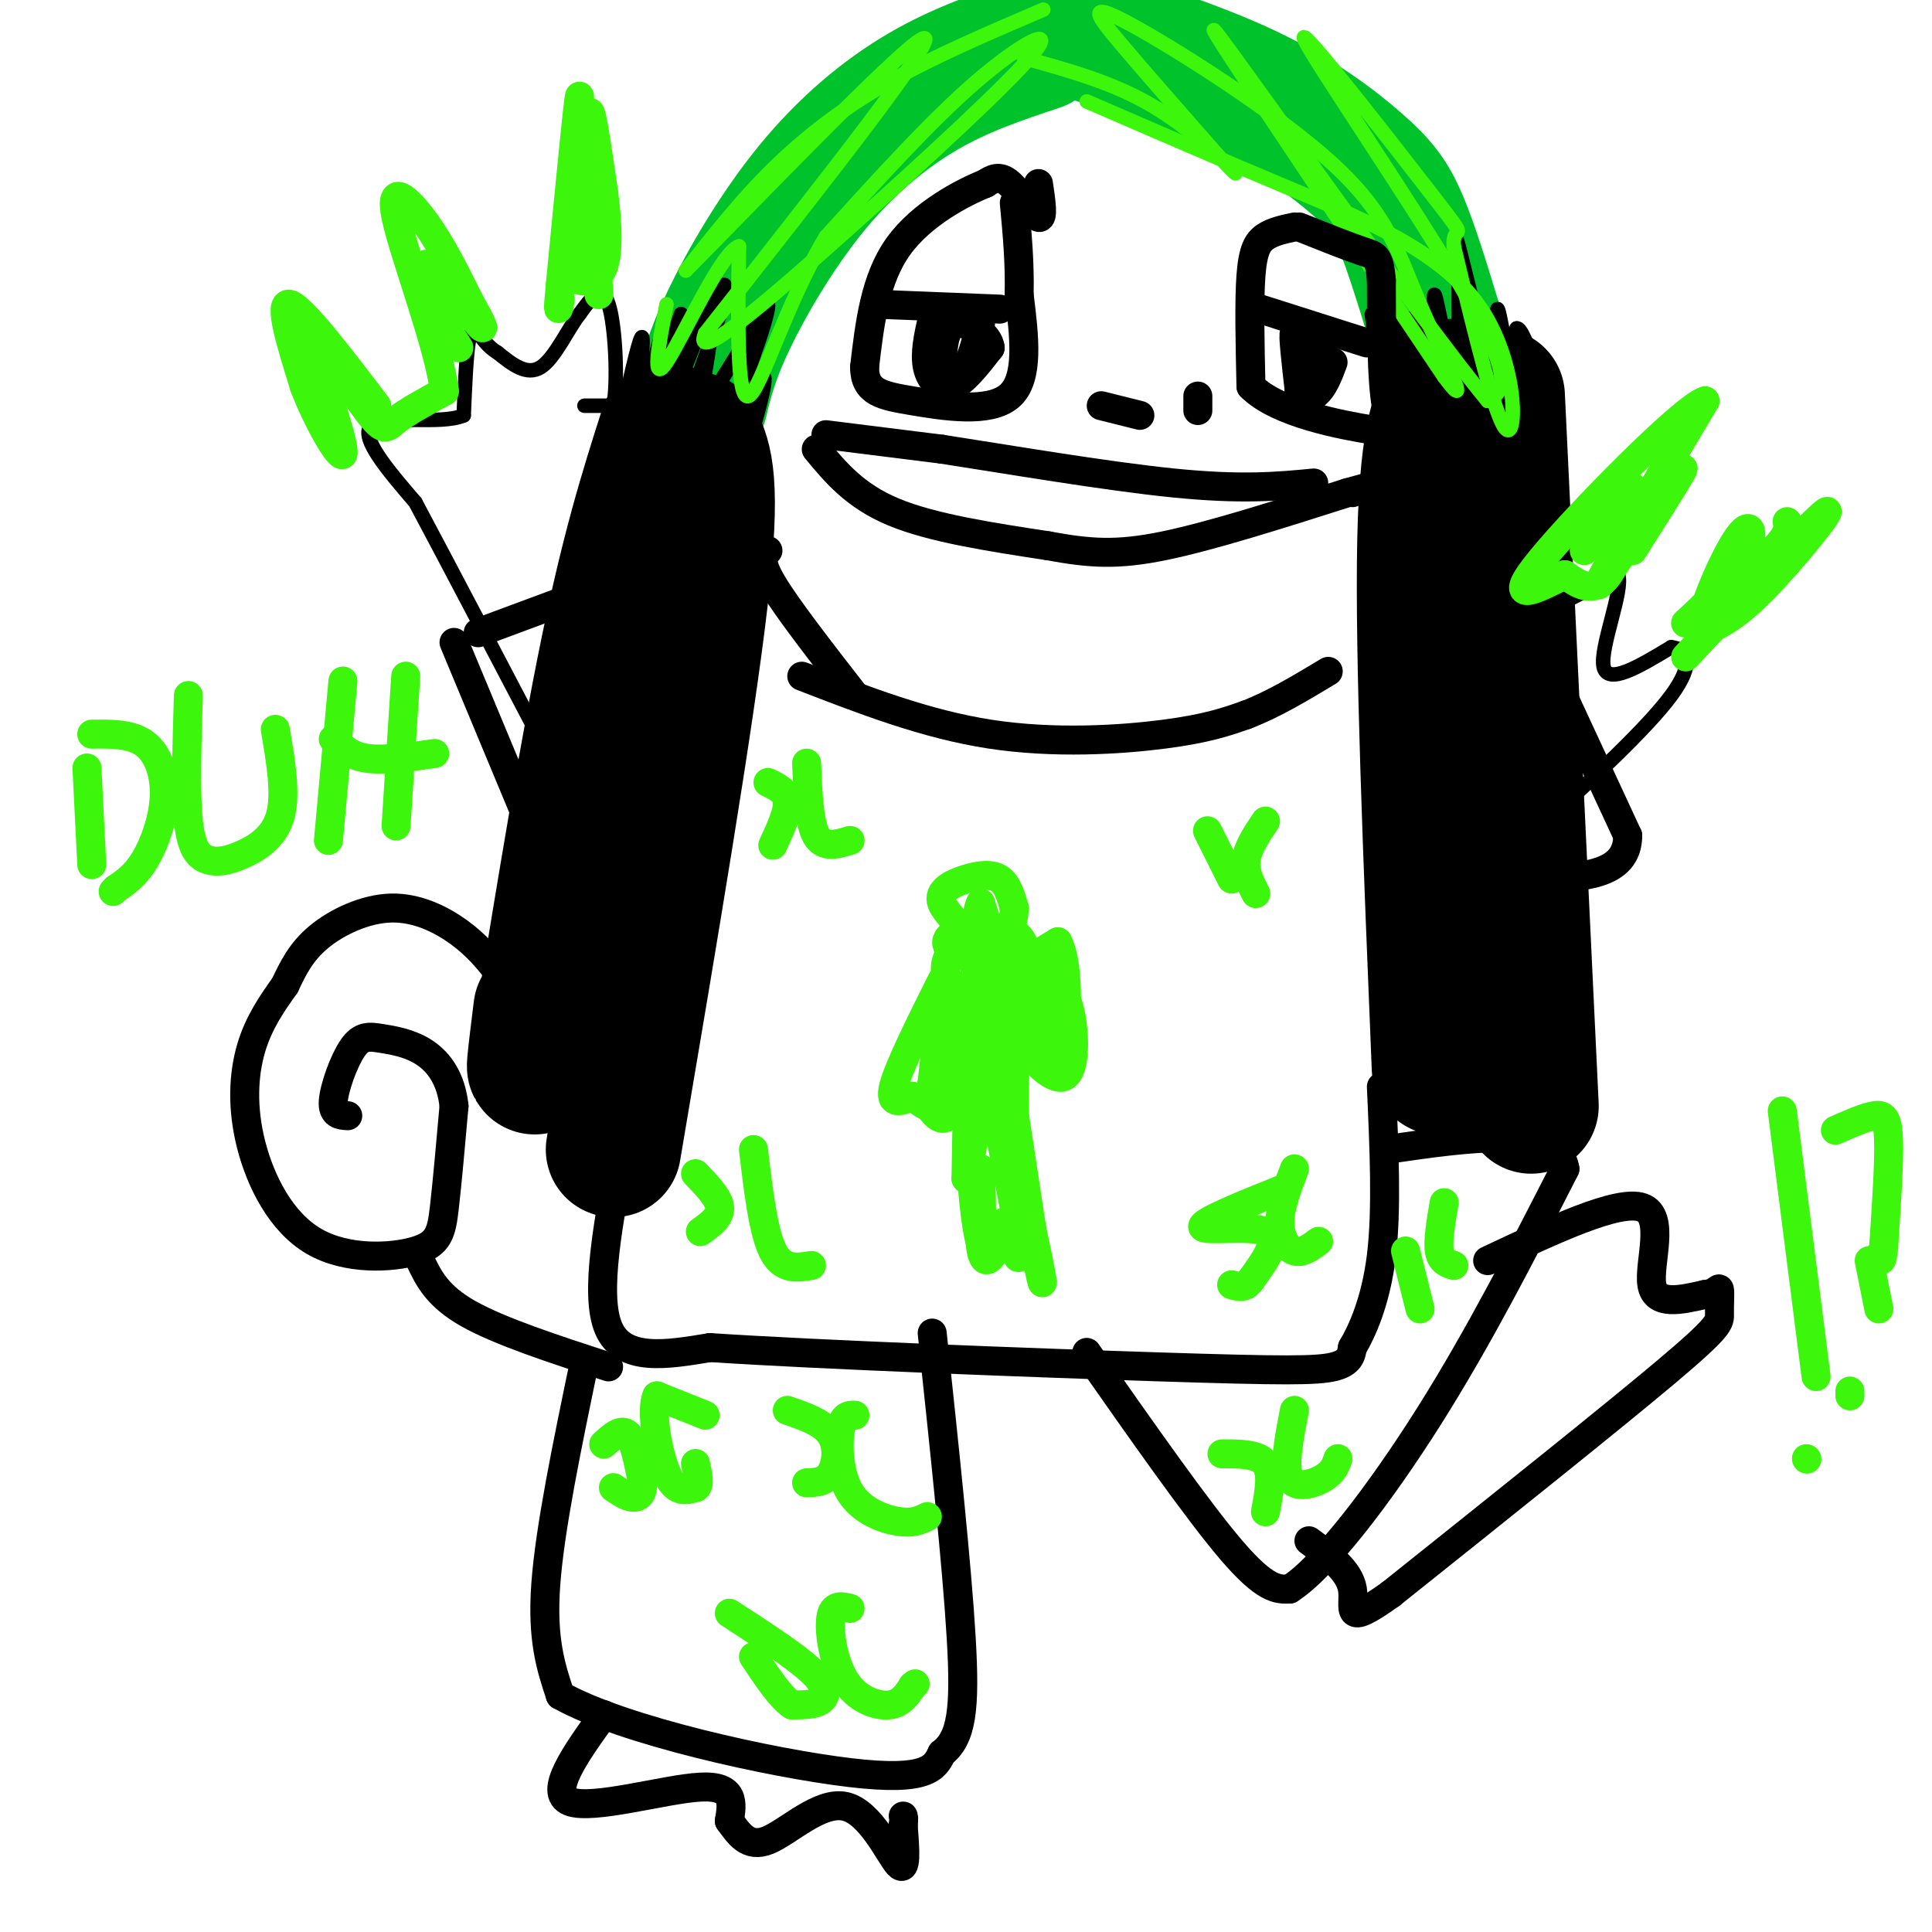 <svg viewBox='0 0 400 400' version='1.1' xmlns='http://www.w3.org/2000/svg' xmlns:xlink='http://www.w3.org/1999/xlink'><g fill='none' stroke='#00C32C' stroke-width='6' stroke-linecap='round' stroke-linejoin='round'><path d='M224,17c-5.500,0.083 -11.000,0.167 -20,4c-9.000,3.833 -21.500,11.417 -34,19'/><path d='M170,40c-7.822,5.133 -10.378,8.467 -13,13c-2.622,4.533 -5.311,10.267 -8,16'/></g>
<g fill='none' stroke='#00C32C' stroke-width='28' stroke-linecap='round' stroke-linejoin='round'><path d='M215,9c-8.012,2.667 -16.024,5.333 -24,10c-7.976,4.667 -15.917,11.333 -23,20c-7.083,8.667 -13.310,19.333 -17,27c-3.690,7.667 -4.845,12.333 -6,17'/><path d='M145,83c-1.500,4.667 -2.250,7.833 -3,11'/><path d='M219,5c14.107,4.452 28.214,8.905 39,14c10.786,5.095 18.250,10.833 23,15c4.750,4.167 6.786,6.762 9,12c2.214,5.238 4.607,13.119 7,21'/><path d='M297,67c1.833,7.500 2.917,15.750 4,24'/></g>
<g fill='none' stroke='#000000' stroke-width='28' stroke-linecap='round' stroke-linejoin='round'><path d='M143,105c-5.167,10.917 -10.333,21.833 -14,35c-3.667,13.167 -5.833,28.583 -8,44'/><path d='M138,89c-4.044,12.667 -8.089,25.333 -13,50c-4.911,24.667 -10.689,61.333 -13,75c-2.311,13.667 -1.156,4.333 0,-5'/><path d='M144,91c1.917,4.250 3.833,8.500 1,33c-2.833,24.500 -10.417,69.250 -18,114'/><path d='M301,80c-2.750,4.250 -5.500,8.500 -6,32c-0.500,23.500 1.250,66.250 3,109'/><path d='M310,82c0.000,0.000 7.000,147.000 7,147'/></g>
<g fill='none' stroke='#000000' stroke-width='3' stroke-linecap='round' stroke-linejoin='round'><path d='M141,65c-3.467,9.911 -6.933,19.822 -8,19c-1.067,-0.822 0.267,-12.378 0,-14c-0.267,-1.622 -2.133,6.689 -4,15'/><path d='M129,85c4.881,-5.655 19.083,-27.292 21,-26c1.917,1.292 -8.452,25.512 -9,30c-0.548,4.488 8.726,-10.756 18,-26'/><path d='M159,63c0.488,2.512 -7.292,21.792 -8,25c-0.708,3.208 5.655,-9.655 7,-10c1.345,-0.345 -2.327,11.827 -6,24'/><path d='M152,102c-0.595,-1.262 0.917,-16.417 0,-20c-0.917,-3.583 -4.262,4.405 -6,6c-1.738,1.595 -1.869,-3.202 -2,-8'/><path d='M144,80c-1.445,1.014 -4.057,7.550 -5,5c-0.943,-2.550 -0.215,-14.187 -1,-16c-0.785,-1.813 -3.081,6.196 -2,7c1.081,0.804 5.541,-5.598 10,-12'/><path d='M146,64c-0.548,3.726 -6.917,19.042 -7,18c-0.083,-1.042 6.119,-18.440 8,-20c1.881,-1.560 -0.560,12.720 -3,27'/><path d='M284,65c2.822,20.733 5.644,41.467 6,37c0.356,-4.467 -1.756,-34.133 -2,-42c-0.244,-7.867 1.378,6.067 3,20'/><path d='M291,80c0.371,-1.016 -0.202,-13.557 1,-14c1.202,-0.443 4.178,11.211 5,10c0.822,-1.211 -0.509,-15.288 0,-15c0.509,0.288 2.860,14.939 4,17c1.140,2.061 1.070,-8.470 1,-19'/><path d='M302,59c-0.266,-6.532 -1.430,-13.361 0,-8c1.430,5.361 5.456,22.911 7,25c1.544,2.089 0.608,-11.284 1,-12c0.392,-0.716 2.112,11.224 3,14c0.888,2.776 0.944,-3.612 1,-10'/><path d='M314,68c0.833,-0.333 2.417,3.833 4,8'/><path d='M121,84c0.000,0.000 6.000,0.000 6,0'/><path d='M127,84c0.978,-4.756 0.422,-16.644 -1,-21c-1.422,-4.356 -3.711,-1.178 -6,2'/><path d='M120,65c-2.311,2.889 -5.089,9.111 -8,11c-2.911,1.889 -5.956,-0.556 -9,-3'/><path d='M103,73c-2.190,-1.310 -3.167,-3.083 -4,-4c-0.833,-0.917 -1.524,-0.976 -2,2c-0.476,2.976 -0.738,8.988 -1,15'/><path d='M96,86c-4.778,2.067 -16.222,-0.267 -19,2c-2.778,2.267 3.111,9.133 9,16'/><path d='M86,104c6.500,12.167 18.250,34.583 30,57'/><path d='M319,127c0.000,0.000 16.000,-8.000 16,-8'/><path d='M335,119c1.200,3.156 -3.800,15.044 -3,19c0.800,3.956 7.400,-0.022 14,-4'/><path d='M346,134c3.422,0.356 4.978,3.244 0,10c-4.978,6.756 -16.489,17.378 -28,28'/></g>
<g fill='none' stroke='#3CF60C' stroke-width='3' stroke-linecap='round' stroke-linejoin='round'><path d='M216,2c-11.244,4.800 -22.489,9.600 -32,15c-9.511,5.400 -17.289,11.400 -24,18c-6.711,6.600 -12.356,13.800 -18,21'/><path d='M142,56c10.089,-10.111 44.311,-45.889 49,-48c4.689,-2.111 -20.156,29.444 -45,61'/><path d='M146,69c-2.850,6.917 12.525,-6.290 29,-21c16.475,-14.710 34.051,-30.922 39,-37c4.949,-6.078 -2.729,-2.022 -12,6c-9.271,8.022 -20.136,20.011 -31,32'/><path d='M171,49c-8.289,13.689 -13.511,31.911 -16,33c-2.489,1.089 -2.244,-14.956 -2,-31'/><path d='M153,51c-3.644,1.044 -11.756,19.156 -15,24c-3.244,4.844 -1.622,-3.578 0,-12'/><path d='M225,21c13.583,5.893 27.167,11.786 42,18c14.833,6.214 30.917,12.750 39,24c8.083,11.250 8.167,27.214 6,26c-2.167,-1.214 -6.583,-19.607 -11,-38'/><path d='M301,51c-0.442,-5.349 3.954,0.278 -4,-10c-7.954,-10.278 -28.257,-36.459 -27,-33c1.257,3.459 24.073,36.560 34,54c9.927,17.440 6.963,19.220 4,21'/><path d='M308,83c-13.911,-16.778 -50.689,-69.222 -56,-76c-5.311,-6.778 20.844,32.111 47,71'/><path d='M299,78c6.574,8.878 -0.490,-4.428 -5,-15c-4.510,-10.572 -6.467,-18.411 -18,-29c-11.533,-10.589 -32.644,-23.928 -42,-29c-9.356,-5.072 -6.959,-1.878 -2,4c4.959,5.878 12.479,14.439 20,23'/><path d='M252,32c4.262,4.679 4.917,4.875 2,2c-2.917,-2.875 -9.405,-8.821 -17,-13c-7.595,-4.179 -16.298,-6.589 -25,-9'/></g>
<g fill='none' stroke='#3CF60C' stroke-width='6' stroke-linecap='round' stroke-linejoin='round'><path d='M78,84c-7.750,-10.167 -15.500,-20.333 -18,-21c-2.500,-0.667 0.250,8.167 3,17'/><path d='M63,80c2.556,6.822 7.444,15.378 8,14c0.556,-1.378 -3.222,-12.689 -7,-24'/><path d='M64,70c1.393,-0.512 8.375,10.208 12,15c3.625,4.792 3.893,3.655 6,2c2.107,-1.655 6.054,-3.827 10,-6'/><path d='M92,81c-0.964,-8.940 -8.375,-28.292 -10,-36c-1.625,-7.708 2.536,-3.774 6,1c3.464,4.774 6.232,10.387 9,16'/><path d='M97,62c2.452,4.417 4.083,7.458 2,5c-2.083,-2.458 -7.881,-10.417 -10,-12c-2.119,-1.583 -0.560,3.208 1,8'/><path d='M90,63c1.000,2.833 3.000,5.917 5,9'/><path d='M124,61c-1.083,-16.750 -2.167,-33.500 -2,-37c0.167,-3.500 1.583,6.250 3,16'/><path d='M125,40c0.738,5.655 1.083,11.792 0,15c-1.083,3.208 -3.595,3.488 -5,3c-1.405,-0.488 -1.702,-1.744 -2,-3'/><path d='M118,55c0.311,-9.978 2.089,-33.422 2,-35c-0.089,-1.578 -2.044,18.711 -4,39'/><path d='M116,59c-0.667,7.000 -0.333,5.000 0,3'/><path d='M338,114c4.333,-6.833 8.667,-13.667 10,-16c1.333,-2.333 -0.333,-0.167 -2,2'/><path d='M346,100c-4.622,6.667 -15.178,22.333 -15,21c0.178,-1.333 11.089,-19.667 22,-38'/><path d='M353,83c-4.356,1.289 -26.244,23.511 -34,33c-7.756,9.489 -1.378,6.244 5,3'/><path d='M324,119c2.393,1.690 5.875,4.417 9,0c3.125,-4.417 5.893,-15.976 5,-18c-0.893,-2.024 -5.446,5.488 -10,13'/><path d='M349,136c13.400,-14.244 26.800,-28.489 29,-30c2.200,-1.511 -6.800,9.711 -13,16c-6.200,6.289 -9.600,7.644 -13,9'/><path d='M352,131c-0.432,-3.262 4.987,-15.915 8,-20c3.013,-4.085 3.619,0.400 0,6c-3.619,5.600 -11.463,12.314 -11,12c0.463,-0.314 9.231,-7.657 18,-15'/><path d='M367,114c3.500,-3.500 3.250,-4.750 3,-6'/></g>
<g fill='none' stroke='#000000' stroke-width='6' stroke-linecap='round' stroke-linejoin='round'><path d='M166,140c12.844,4.978 25.689,9.956 39,12c13.311,2.044 27.089,1.156 36,0c8.911,-1.156 12.956,-2.578 17,-4'/><path d='M258,148c5.667,-2.167 11.333,-5.583 17,-9'/><path d='M159,114c-1.000,1.000 -2.000,2.000 1,7c3.000,5.000 10.000,14.000 17,23'/><path d='M215,38c0.556,3.733 1.111,7.467 0,7c-1.111,-0.467 -3.889,-5.133 -6,-7c-2.111,-1.867 -3.556,-0.933 -5,0'/><path d='M204,38c-4.467,1.778 -13.133,6.222 -18,13c-4.867,6.778 -5.933,15.889 -7,25'/><path d='M179,76c0.012,5.262 3.542,5.917 10,7c6.458,1.083 15.845,2.595 20,-1c4.155,-3.595 3.077,-12.298 2,-21'/><path d='M211,61c0.167,-6.667 -0.417,-12.833 -1,-19'/><path d='M268,47c-2.200,0.467 -4.400,0.933 -6,2c-1.600,1.067 -2.600,2.733 -3,8c-0.400,5.267 -0.200,14.133 0,23'/><path d='M259,80c5.464,5.583 19.125,8.042 25,9c5.875,0.958 3.964,0.417 3,-5c-0.964,-5.417 -0.982,-15.708 -1,-26'/><path d='M286,58c-0.467,-5.156 -1.133,-5.044 -4,-6c-2.867,-0.956 -7.933,-2.978 -13,-5'/><path d='M182,63c0.000,0.000 25.000,1.000 25,1'/><path d='M261,64c0.000,0.000 22.000,7.000 22,7'/><path d='M193,66c-0.800,3.600 -1.600,7.200 -1,10c0.600,2.800 2.600,4.800 5,4c2.400,-0.800 5.200,-4.400 8,-8'/><path d='M205,72c-0.178,-2.711 -4.622,-5.489 -7,-5c-2.378,0.489 -2.689,4.244 -3,8'/><path d='M195,75c-0.440,1.929 -0.042,2.750 1,3c1.042,0.250 2.726,-0.071 4,-2c1.274,-1.929 2.137,-5.464 3,-9'/><path d='M274,72c0.000,0.000 -3.000,5.000 -3,5'/><path d='M271,77c-1.178,-1.533 -2.622,-7.867 -3,-8c-0.378,-0.133 0.311,5.933 1,12'/><path d='M269,81c0.911,2.133 2.689,1.467 4,0c1.311,-1.467 2.156,-3.733 3,-6'/><path d='M171,90c0.000,0.000 24.000,3.000 24,3'/><path d='M195,93c13.111,2.022 33.889,5.578 48,7c14.111,1.422 21.556,0.711 29,0'/><path d='M169,93c4.000,4.833 8.000,9.667 16,13c8.000,3.333 20.000,5.167 32,7'/><path d='M217,113c8.622,1.578 14.178,2.022 24,0c9.822,-2.022 23.911,-6.511 38,-11'/><path d='M279,102c6.500,-1.833 3.750,-0.917 1,0'/><path d='M228,84c0.000,0.000 8.000,2.000 8,2'/><path d='M248,82c0.000,0.000 0.000,3.000 0,3'/><path d='M99,131c0.000,0.000 35.000,-13.000 35,-13'/><path d='M94,133c0.000,0.000 20.000,48.000 20,48'/><path d='M318,132c0.000,0.000 19.000,41.000 19,41'/><path d='M337,173c0.000,8.333 -9.500,8.667 -19,9'/><path d='M129,237c-3.000,15.500 -6.000,31.000 -3,38c3.000,7.000 12.000,5.500 21,4'/><path d='M147,279c22.190,1.476 67.167,3.167 93,4c25.833,0.833 32.524,0.810 36,0c3.476,-0.810 3.738,-2.405 4,-4'/><path d='M280,279c1.956,-3.289 4.844,-9.511 6,-19c1.156,-9.489 0.578,-22.244 0,-35'/><path d='M121,282c-3.583,17.250 -7.167,34.500 -8,46c-0.833,11.500 1.083,17.250 3,23'/><path d='M116,351c12.956,7.311 43.844,14.089 60,16c16.156,1.911 17.578,-1.044 19,-4'/><path d='M195,363c4.111,-3.156 4.889,-9.044 4,-24c-0.889,-14.956 -3.444,-38.978 -6,-63'/><path d='M225,280c11.500,16.417 23.000,32.833 30,41c7.000,8.167 9.500,8.083 12,8'/><path d='M267,329c7.067,-4.489 18.733,-19.711 29,-36c10.267,-16.289 19.133,-33.644 28,-51'/><path d='M324,242c-1.500,-9.167 -19.250,-6.583 -37,-4'/><path d='M308,261c13.533,-6.378 27.067,-12.756 32,-11c4.933,1.756 1.267,11.644 2,16c0.733,4.356 5.867,3.178 11,2'/><path d='M353,268c2.388,-0.175 2.856,-1.614 3,-1c0.144,0.614 -0.038,3.281 0,5c0.038,1.719 0.297,2.491 -11,12c-11.297,9.509 -34.148,27.754 -57,46'/><path d='M288,330c-10.244,7.378 -7.356,2.822 -8,-1c-0.644,-3.822 -4.822,-6.911 -9,-10'/><path d='M125,355c-5.822,8.089 -11.644,16.178 -7,18c4.644,1.822 19.756,-2.622 27,-3c7.244,-0.378 6.622,3.311 6,7'/><path d='M151,377c1.943,2.630 3.799,5.705 8,4c4.201,-1.705 10.746,-8.190 16,-7c5.254,1.190 9.215,10.054 11,12c1.785,1.946 1.392,-3.027 1,-8'/><path d='M187,378c0.167,-1.667 0.083,-1.833 0,-2'/><path d='M103,201c-2.202,-2.696 -4.405,-5.393 -8,-8c-3.595,-2.607 -8.583,-5.125 -14,-5c-5.417,0.125 -11.262,2.893 -15,6c-3.738,3.107 -5.369,6.554 -7,10'/><path d='M59,204c-2.542,3.589 -5.397,7.560 -7,13c-1.603,5.440 -1.954,12.347 0,20c1.954,7.653 6.215,16.051 13,20c6.785,3.949 16.096,3.448 21,2c4.904,-1.448 5.401,-3.842 6,-9c0.599,-5.158 1.299,-13.079 2,-21'/><path d='M94,229c-0.581,-5.570 -3.034,-8.995 -6,-11c-2.966,-2.005 -6.444,-2.589 -9,-3c-2.556,-0.411 -4.188,-0.649 -6,2c-1.812,2.649 -3.803,8.185 -4,11c-0.197,2.815 1.402,2.907 3,3'/><path d='M87,261c1.750,3.667 3.500,7.333 10,11c6.500,3.667 17.750,7.333 29,11'/></g>
<g fill='none' stroke='#3CF60C' stroke-width='6' stroke-linecap='round' stroke-linejoin='round'><path d='M208,195c-2.994,3.548 -5.988,7.095 -5,8c0.988,0.905 5.958,-0.833 8,-3c2.042,-2.167 1.155,-4.762 0,-6c-1.155,-1.238 -2.577,-1.119 -4,-1'/><path d='M207,193c-2.810,0.257 -7.836,1.399 -10,4c-2.164,2.601 -1.467,6.662 1,8c2.467,1.338 6.705,-0.046 8,-2c1.295,-1.954 -0.352,-4.477 -2,-7'/><path d='M204,196c-1.238,-1.845 -3.333,-2.958 -5,-3c-1.667,-0.042 -2.905,0.988 -3,2c-0.095,1.012 0.952,2.006 2,3'/><path d='M202,204c0.000,0.000 0.000,25.000 0,25'/><path d='M202,229c-0.933,-2.022 -3.267,-19.578 -5,-23c-1.733,-3.422 -2.867,7.289 -4,18'/><path d='M193,224c-0.821,3.940 -0.875,4.792 0,6c0.875,1.208 2.679,2.774 4,0c1.321,-2.774 2.161,-9.887 3,-17'/><path d='M200,213c0.500,2.333 0.250,16.667 0,31'/><path d='M200,244c1.238,-3.667 4.332,-28.333 7,-39c2.668,-10.667 4.911,-7.333 7,-6c2.089,1.333 4.026,0.667 5,4c0.974,3.333 0.987,10.667 1,18'/><path d='M220,221c-1.267,-2.533 -4.933,-17.867 -7,-21c-2.067,-3.133 -2.533,5.933 -3,15'/><path d='M210,215c-0.467,-1.000 -0.133,-11.000 0,-8c0.133,3.000 0.067,19.000 0,35'/><path d='M210,242c0.464,9.679 1.625,16.375 0,8c-1.625,-8.375 -6.036,-31.821 -8,-36c-1.964,-4.179 -1.482,10.911 -1,26'/><path d='M201,240c0.289,8.489 1.511,16.711 2,17c0.489,0.289 0.244,-7.356 0,-15'/><path d='M203,242c-0.155,1.167 -0.542,11.583 0,16c0.542,4.417 2.012,2.833 3,1c0.988,-1.833 1.494,-3.917 2,-6'/><path d='M208,253c1.067,1.733 2.733,9.067 3,7c0.267,-2.067 -0.867,-13.533 -2,-25'/><path d='M209,235c-0.800,-9.133 -1.800,-19.467 -1,-16c0.800,3.467 3.400,20.733 6,38'/><path d='M214,257c1.600,8.844 2.600,11.956 1,4c-1.600,-7.956 -5.800,-26.978 -10,-46'/><path d='M195,203c-4.500,9.000 -9.000,18.000 -10,22c-1.000,4.000 1.500,3.000 4,2'/><path d='M189,227c1.911,1.511 4.689,4.289 7,0c2.311,-4.289 4.156,-15.644 6,-27'/><path d='M202,200c-0.858,-6.837 -6.003,-10.431 -7,-13c-0.997,-2.569 2.155,-4.115 5,-5c2.845,-0.885 5.384,-1.110 7,0c1.616,1.110 2.308,3.555 3,6'/><path d='M210,188c-0.022,2.844 -1.578,6.956 -3,7c-1.422,0.044 -2.711,-3.978 -4,-8'/><path d='M203,187c-1.067,1.867 -1.733,10.533 1,13c2.733,2.467 8.867,-1.267 15,-5'/><path d='M219,195c2.726,5.083 2.042,20.292 0,22c-2.042,1.708 -5.440,-10.083 -7,-14c-1.560,-3.917 -1.280,0.042 -1,4'/><path d='M211,207c-0.659,1.799 -1.805,4.297 0,8c1.805,3.703 6.563,8.612 9,8c2.437,-0.612 2.553,-6.746 2,-11c-0.553,-4.254 -1.777,-6.627 -3,-9'/><path d='M219,203c-0.500,-2.000 -0.250,-2.500 0,-3'/><path d='M146,293c0.000,0.000 -10.000,-4.000 -10,-4'/><path d='M136,289c-1.378,2.800 0.178,11.800 2,16c1.822,4.200 3.911,3.600 6,3'/><path d='M144,308c1.000,-0.333 0.500,-2.667 0,-5'/><path d='M125,299c1.833,-1.667 3.667,-3.333 5,-2c1.333,1.333 2.167,5.667 3,10'/><path d='M133,307c0.200,2.311 -0.800,3.089 -2,3c-1.200,-0.089 -2.600,-1.044 -4,-2'/><path d='M151,334c6.822,4.422 13.644,8.844 17,12c3.356,3.156 3.244,5.044 2,6c-1.244,0.956 -3.622,0.978 -6,1'/><path d='M164,353c-2.333,-1.500 -5.167,-5.750 -8,-10'/><path d='M176,333c-1.792,-0.452 -3.583,-0.905 -4,2c-0.417,2.905 0.542,9.167 3,13c2.458,3.833 6.417,5.238 9,5c2.583,-0.238 3.792,-2.119 5,-4'/><path d='M189,349c0.833,-0.667 0.417,-0.333 0,0'/><path d='M163,292c3.689,1.267 7.378,2.533 9,5c1.622,2.467 1.178,6.133 0,8c-1.178,1.867 -3.089,1.933 -5,2'/><path d='M177,293c-1.232,-0.018 -2.464,-0.036 -3,3c-0.536,3.036 -0.375,9.125 2,13c2.375,3.875 6.964,5.536 10,6c3.036,0.464 4.518,-0.268 6,-1'/><path d='M253,301c3.750,0.000 7.500,0.000 9,2c1.500,2.000 0.750,6.000 0,10'/><path d='M268,292c-1.133,5.822 -2.267,11.644 -1,14c1.267,2.356 4.933,1.244 7,0c2.067,-1.244 2.533,-2.622 3,-4'/><path d='M291,259c0.000,0.000 3.000,12.000 3,12'/><path d='M299,249c-0.667,3.917 -1.333,7.833 -1,10c0.333,2.167 1.667,2.583 3,3'/><path d='M159,162c1.917,0.917 3.833,1.833 4,4c0.167,2.167 -1.417,5.583 -3,9'/><path d='M167,158c0.250,6.167 0.500,12.333 2,15c1.500,2.667 4.250,1.833 7,1'/><path d='M144,243c2.417,2.500 4.833,5.000 5,7c0.167,2.000 -1.917,3.500 -4,5'/><path d='M156,238c1.000,8.500 2.000,17.000 4,21c2.000,4.000 5.000,3.500 8,3'/><path d='M250,172c0.000,0.000 5.000,10.000 5,10'/><path d='M262,170c-1.833,2.750 -3.667,5.500 -4,8c-0.333,2.500 0.833,4.750 2,7'/><path d='M266,246c-8.689,3.489 -17.378,6.978 -17,8c0.378,1.022 9.822,-0.422 13,1c3.178,1.422 0.089,5.711 -3,10'/><path d='M259,265c-1.167,1.833 -2.583,1.417 -4,1'/><path d='M268,242c-1.489,3.933 -2.978,7.867 -3,11c-0.022,3.133 1.422,5.467 3,6c1.578,0.533 3.289,-0.733 5,-2'/><path d='M18,159c0.000,0.000 1.000,20.000 1,20'/><path d='M19,152c4.113,-0.048 8.226,-0.095 11,2c2.774,2.095 4.208,6.333 4,11c-0.208,4.667 -2.060,9.762 -4,13c-1.940,3.238 -3.970,4.619 -6,6'/><path d='M24,184c-1.000,1.000 -0.500,0.500 0,0'/><path d='M39,144c-0.306,10.088 -0.612,20.175 0,26c0.612,5.825 2.144,7.386 4,8c1.856,0.614 4.038,0.281 7,-1c2.962,-1.281 6.703,-3.509 8,-8c1.297,-4.491 0.148,-11.246 -1,-18'/><path d='M71,141c0.000,0.000 -3.000,33.000 -3,33'/><path d='M84,140c0.000,0.000 -2.000,31.000 -2,31'/><path d='M69,153c1.750,1.750 3.500,3.500 7,4c3.500,0.500 8.750,-0.250 14,-1'/><path d='M369,230c0.000,0.000 7.000,55.000 7,55'/><path d='M374,302c0.000,0.000 0.100,0.100 0.1,0.1'/><path d='M380,234c3.022,-1.333 6.044,-2.667 8,-3c1.956,-0.333 2.844,0.333 3,5c0.156,4.667 -0.422,13.333 -1,22'/><path d='M390,258c-0.333,4.000 -0.667,3.000 -1,2'/><path d='M383,288c0.000,0.000 0.000,1.000 0,1'/><path d='M387,261c0.000,0.000 2.000,10.000 2,10'/></g>
</svg>